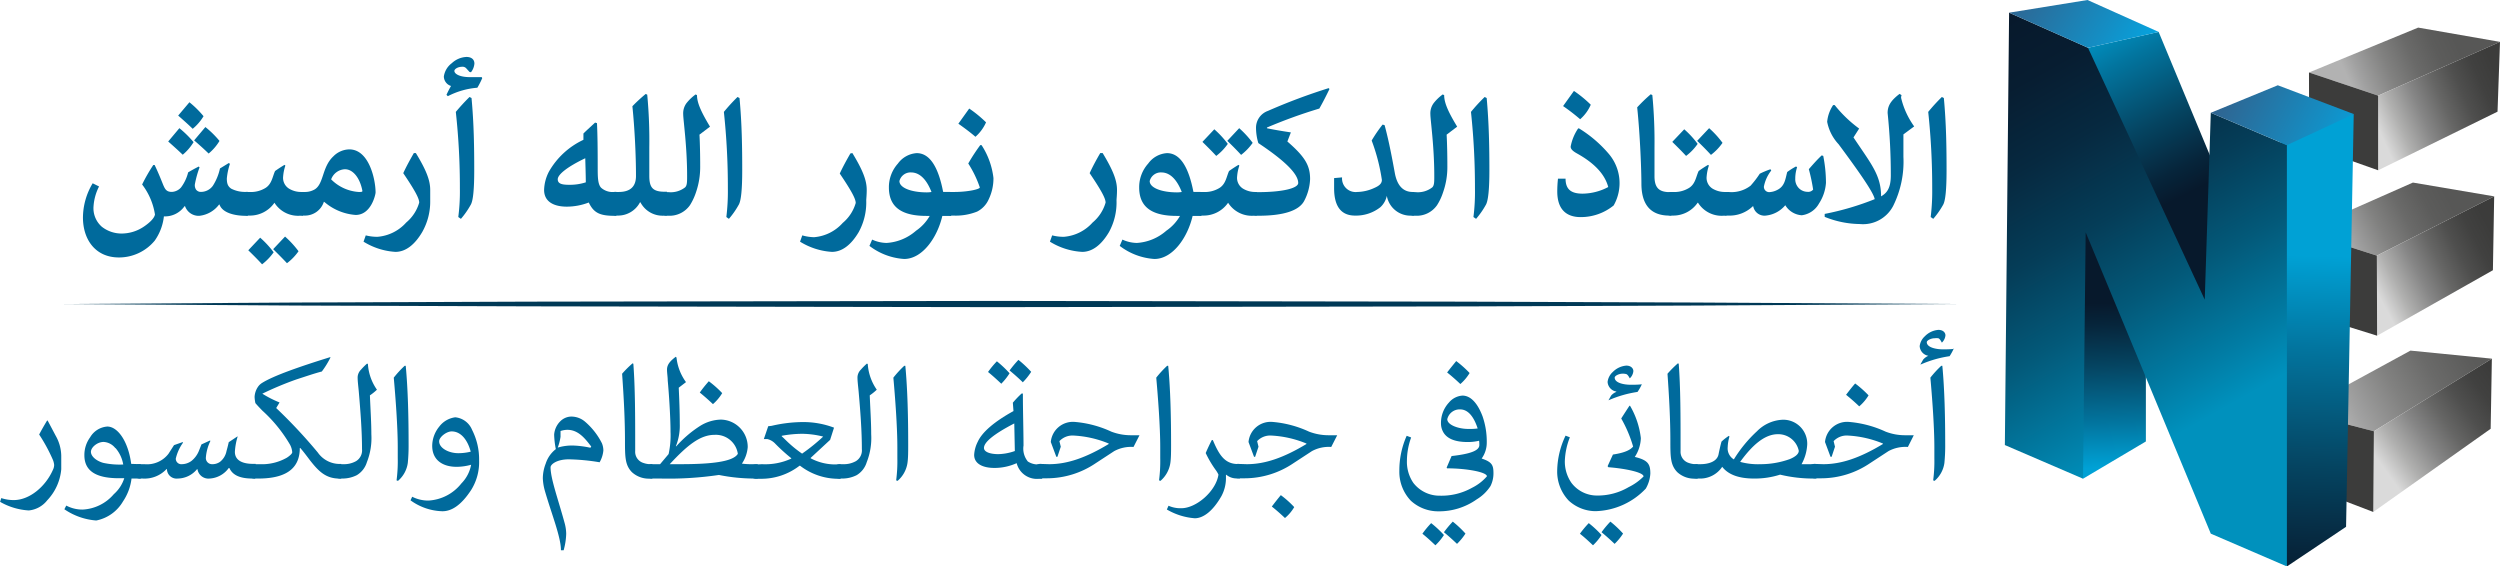 <svg id="Layer_1" data-name="Layer 1" xmlns="http://www.w3.org/2000/svg" xmlns:xlink="http://www.w3.org/1999/xlink" viewBox="0 0 313.45 71.02"><defs><style>.cls-1{fill:url(#linear-gradient);}.cls-2{fill:url(#linear-gradient-2);}.cls-3{fill:url(#linear-gradient-3);}.cls-4{fill:url(#linear-gradient-4);}.cls-5{fill:url(#linear-gradient-5);}.cls-6{fill:url(#linear-gradient-6);}.cls-7{fill:url(#linear-gradient-7);}.cls-8{fill:url(#linear-gradient-8);}.cls-9{fill:url(#linear-gradient-9);}.cls-10{fill:url(#linear-gradient-10);}.cls-11{fill:url(#linear-gradient-11);}.cls-12{fill:url(#linear-gradient-12);}.cls-13{fill:url(#linear-gradient-13);}.cls-14{fill:url(#linear-gradient-14);}.cls-15{fill:url(#linear-gradient-15);}.cls-16{fill:#003956;}.cls-17{fill:#006a9c;}</style><linearGradient id="linear-gradient" x1="294.57" y1="10.26" x2="307.55" y2="4.44" gradientUnits="userSpaceOnUse"><stop offset="0" stop-color="#b2b2b2"/><stop offset="0.11" stop-color="#a1a1a1"/><stop offset="0.36" stop-color="#818180"/><stop offset="0.59" stop-color="#6a6a69"/><stop offset="0.81" stop-color="#5c5c5b"/><stop offset="1" stop-color="#575756"/></linearGradient><linearGradient id="linear-gradient-2" x1="298.41" y1="16.57" x2="313.35" y2="9.96" gradientUnits="userSpaceOnUse"><stop offset="0" stop-color="#dadada"/><stop offset="0.16" stop-color="#b0b0af"/><stop offset="0.35" stop-color="#868686"/><stop offset="0.53" stop-color="#666665"/><stop offset="0.7" stop-color="#4f4f4e"/><stop offset="0.86" stop-color="#414140"/><stop offset="1" stop-color="#3c3c3b"/></linearGradient><linearGradient id="linear-gradient-3" x1="300.01" y1="17.63" x2="286.86" y2="12.32" gradientUnits="userSpaceOnUse"><stop offset="0" stop-color="#3c3c3b"/><stop offset="1" stop-color="#3c3c3b"/></linearGradient><linearGradient id="linear-gradient-4" x1="293.61" y1="30.63" x2="306.37" y2="23.75" xlink:href="#linear-gradient"/><linearGradient id="linear-gradient-5" x1="298.23" y1="36.97" x2="312.61" y2="29.53" xlink:href="#linear-gradient-2"/><linearGradient id="linear-gradient-6" x1="301.33" y1="37.52" x2="291.2" y2="35.05" xlink:href="#linear-gradient-3"/><linearGradient id="linear-gradient-7" x1="293.3" y1="52.61" x2="312.27" y2="41.64" xlink:href="#linear-gradient"/><linearGradient id="linear-gradient-8" x1="298.68" y1="58.42" x2="313.34" y2="47.9" xlink:href="#linear-gradient-2"/><linearGradient id="linear-gradient-9" x1="303.42" y1="61.17" x2="292.22" y2="57.25" xlink:href="#linear-gradient-3"/><linearGradient id="linear-gradient-10" x1="289.34" y1="32.06" x2="288.44" y2="74.72" gradientUnits="userSpaceOnUse"><stop offset="0" stop-color="#00a1d5"/><stop offset="0.27" stop-color="#02759f"/><stop offset="0.62" stop-color="#054461"/><stop offset="0.87" stop-color="#06253b"/><stop offset="1" stop-color="#07192c"/></linearGradient><linearGradient id="linear-gradient-11" x1="264.23" y1="58.61" x2="263.46" y2="38.01" xlink:href="#linear-gradient-10"/><linearGradient id="linear-gradient-12" x1="260.27" y1="2.96" x2="271.88" y2="25.49" xlink:href="#linear-gradient-10"/><linearGradient id="linear-gradient-13" x1="250.04" y1="3.3" x2="277.49" y2="51.96" gradientUnits="userSpaceOnUse"><stop offset="0" stop-color="#07192c"/><stop offset="0.14" stop-color="#071d31"/><stop offset="0.31" stop-color="#062940"/><stop offset="0.5" stop-color="#053d58"/><stop offset="0.69" stop-color="#035979"/><stop offset="0.89" stop-color="#017ca4"/><stop offset="1" stop-color="#0091bd"/></linearGradient><linearGradient id="linear-gradient-14" x1="249.53" y1="-4.58" x2="270.29" y2="8.46" gradientUnits="userSpaceOnUse"><stop offset="0" stop-color="#375983"/><stop offset="0.23" stop-color="#2d6895"/><stop offset="0.68" stop-color="#148ec4"/><stop offset="1" stop-color="#00ace9"/></linearGradient><linearGradient id="linear-gradient-15" x1="275.22" y1="8.53" x2="297.67" y2="20.22" xlink:href="#linear-gradient-14"/></defs><title>nurullah ermiş logo arapca</title><polygon class="cls-1" points="289.5 9.09 303.19 3.46 313.45 5.25 298.17 11.99 289.5 9.09"/><polygon class="cls-2" points="313.45 5.25 313.14 14 298.17 21.35 298.17 11.99 313.45 5.25"/><polygon class="cls-3" points="298.17 21.35 289.52 18.29 289.5 9.09 298.17 11.99 298.17 21.35"/><polygon class="cls-4" points="288.59 29.05 302.53 22.89 312.72 24.62 298.01 32.05 288.59 29.05"/><polygon class="cls-5" points="312.72 24.62 312.56 33.88 298.04 42.09 298.01 32.05 312.72 24.62"/><polygon class="cls-6" points="298.04 42.09 288.32 39.06 288.59 29.05 298.01 32.05 298.04 42.09"/><polygon class="cls-7" points="288.15 51.63 302.22 43.96 312.43 44.97 297.64 54.07 288.15 51.63"/><polygon class="cls-8" points="312.43 44.97 312.28 53.76 297.56 64.19 297.64 54.07 312.43 44.97"/><polygon class="cls-9" points="297.56 64.19 287.88 60.49 288.15 51.63 297.64 54.07 297.56 64.19"/><polygon class="cls-10" points="286.73 71.02 294.15 66.05 295.11 14.3 286.73 15.51 283.98 23.64 283.58 62.74 286.73 71.02"/><polygon class="cls-11" points="261.17 60.02 269.05 55.35 269.05 38.46 262.07 26.65 258.84 25.26 258.32 49.76 261.17 60.02"/><polygon class="cls-12" points="261.79 5.99 270.65 4 278.33 22.49 281.96 36.33 277.47 40.19 266.52 34.18 259.65 13.15 261.79 5.99"/><polygon class="cls-13" points="277.19 14.14 276.43 37.57 261.79 5.99 251.9 1.59 251.37 55.8 261.17 60.02 261.5 29.12 277.19 66.91 286.73 71.02 286.73 18.2 277.19 14.14"/><polygon class="cls-14" points="270.65 4 261.73 0 251.9 1.59 261.79 5.99 270.65 4"/><polygon class="cls-15" points="285.59 10.69 295.11 14.3 286.73 18.2 277.19 14.14 285.59 10.69"/><polygon class="cls-16" points="7.99 38.12 37.21 37.93 66.44 37.82 124.89 37.73 183.33 37.82 212.56 37.93 245.3 38.12 212.56 38.31 183.33 38.42 124.89 38.51 66.44 38.41 37.21 38.31 7.99 38.12"/><path class="cls-17" d="M13.91,311l1,1.89a5.23,5.23,0,0,1,.7,2.66v1.54a6.46,6.46,0,0,1-1.76,3.9,3.35,3.35,0,0,1-2.31,1.27,8.2,8.2,0,0,1-3.6-1.08l.15-.47a5,5,0,0,0,1.56.25c2,0,4-1.71,4.91-3.78a1.45,1.45,0,0,0,.16-.62,2.21,2.21,0,0,0-.2-.74,20.92,20.92,0,0,0-1.68-3.08c.32-.61.65-1.18,1-1.76Z" transform="translate(-7.93 -258.26)"/><path class="cls-17" d="M25.58,316.46v1.8H24.42a6.5,6.5,0,0,1-1.07,2.87A5,5,0,0,1,20,323.52a8.14,8.14,0,0,1-4-1.41l.24-.46a4.32,4.32,0,0,0,2.06.5,5.49,5.49,0,0,0,3.9-1.93,4.48,4.48,0,0,0,1.31-2h-.68c-2.86,0-4.32-.91-4.32-2.88a3.75,3.75,0,0,1,.72-2.25,2.72,2.72,0,0,1,2.15-1.35c1.29,0,2.62,1.81,3,4.68Zm-3.18-2a2,2,0,0,0-1.48-.79c-.79,0-1.59.68-1.59,1.24s.66,1.13,1.53,1.38a9.68,9.68,0,0,0,2.52.21A4.24,4.24,0,0,0,22.4,314.42Z" transform="translate(-7.93 -258.26)"/><path class="cls-17" d="M39.93,318.26h-.35c-1.74,0-2.54-.54-2.89-1.32h-.08a3.17,3.17,0,0,1-2.4,1.32,1.39,1.39,0,0,1-1.52-1.17h-.06a3.18,3.18,0,0,1-2.42,1.17,1.21,1.21,0,0,1-1.35-1.19h-.05a3.77,3.77,0,0,1-3,1.19h-.23a.9.9,0,0,1-1-.94.88.88,0,0,1,1-.86h.47a3.39,3.39,0,0,0,3-1.3l.7-1.09,1.08-.38.05.07a5.59,5.59,0,0,0-.91,2,.69.69,0,0,0,.76.7,2.07,2.07,0,0,0,1.22-.42,3.1,3.1,0,0,0,.91-1.23l.33-.83,1.07-.49.05.06a5.75,5.75,0,0,0-.57,2.1.77.77,0,0,0,.78.81,1.64,1.64,0,0,0,1-.3,2.24,2.24,0,0,0,.81-1.35c.06-.22.14-.49.28-1.11l1.07-.71.05,0a8,8,0,0,0-.35,1.92c0,1.11,1,1.51,2.3,1.51h.31Z" transform="translate(-7.93 -258.26)"/><path class="cls-17" d="M50.72,318.26h-.28c-1.71,0-2.63-1-3.63-2.27-.46-.61-.89-1.18-1.23-1.56h-.06c0,2.19-1.24,3.83-5.21,3.83h-.37a.9.9,0,0,1-1-.94.87.87,0,0,1,1-.86h.56a6.31,6.31,0,0,0,3.39-.81c.28-.18.68-.49.68-.69a2.36,2.36,0,0,0-.28-.95,18,18,0,0,0-3.46-4.26c-.38-.39-.68-.71-.88-.95a4.62,4.62,0,0,1-.1-.77,2.44,2.44,0,0,1,.38-1.2,1.66,1.66,0,0,1,.5-.52c1.46-.94,4.77-2.08,8.62-3.28l0,.08a10.94,10.94,0,0,1-1.07,1.73c-.84.21-2,.61-3.21,1a41.39,41.39,0,0,0-4.25,1.78v0a13.39,13.39,0,0,0,2.16,1.1l-.42.7A64.57,64.57,0,0,1,47.78,315a3.35,3.35,0,0,0,2.7,1.43h.24Z" transform="translate(-7.93 -258.26)"/><path class="cls-17" d="M51,316.46a3.07,3.07,0,0,0,1.57-.38,1.58,1.58,0,0,0,.75-1.51c0-2.24-.19-4.69-.41-7.27-.06-.64-.14-1.23-.14-1.75a1.42,1.42,0,0,1,.42-.94,8,8,0,0,1,.77-.77l.1.07a6.26,6.26,0,0,0,1.13,3.21,6.63,6.63,0,0,1-.88.71c.06,1.62.18,3.31.18,4.87a8.22,8.22,0,0,1-.56,3.51,2.85,2.85,0,0,1-1.27,1.63,4,4,0,0,1-1.75.42h-.21a.9.9,0,0,1-1-.94.87.87,0,0,1,1-.86Z" transform="translate(-7.93 -258.26)"/><path class="cls-17" d="M57.65,318.49a18.42,18.42,0,0,0,.15-2.8v-1.37c0-2.56-.28-6.29-.5-8.71a13.16,13.16,0,0,1,1.37-1.49l.13,0c.29,3.06.36,6.6.36,9.87a22.2,22.2,0,0,1-.1,2.31,3.6,3.6,0,0,1-1.23,2.25Z" transform="translate(-7.93 -258.26)"/><path class="cls-17" d="M65.17,316.79c-1.64,0-3.05-.77-3.05-2.64a3.88,3.88,0,0,1,.89-2.41,3,3,0,0,1,2-1.16,2.54,2.54,0,0,1,2.11,1.58A8.12,8.12,0,0,1,68,316,6.57,6.57,0,0,1,67,319.7c-1.24,1.89-2.43,2.66-3.6,2.66a7.11,7.11,0,0,1-4-1.37l.21-.45a4.4,4.4,0,0,0,2.05.48,5.65,5.65,0,0,0,4.12-2.15A4.5,4.5,0,0,0,67,316.53,6.85,6.85,0,0,1,65.17,316.79Zm-.61-4.44c-.66,0-1.57.72-1.57,1.24,0,.87,1.23,1.49,2.38,1.49a6.39,6.39,0,0,0,1.58-.19C66.57,313.48,65.76,312.35,64.56,312.35Z" transform="translate(-7.93 -258.26)"/><path class="cls-17" d="M79.26,315.85c-1.54,0-2.3.64-2.3,1,0,1.46,1,4.15,1.79,7.09a5.24,5.24,0,0,1,.17,1.25,8.43,8.43,0,0,1-.32,2.06l-.34,0c0-1.66-1.15-4.47-2-7.4a6.69,6.69,0,0,1-.27-1.61,5.16,5.16,0,0,1,.36-1.85,3.74,3.74,0,0,1,1.27-1.82,10.6,10.6,0,0,1-.21-1.82,2.62,2.62,0,0,1,.78-1.68,2,2,0,0,1,1.3-.58,2.66,2.66,0,0,1,1.77.62,8.69,8.69,0,0,1,2.14,2.73,2.45,2.45,0,0,1,.18.9,3.66,3.66,0,0,1-.47,1.48A26,26,0,0,0,79.26,315.85Zm2.8-1.6c-.8-1.06-1.65-2.1-3-2.1a2.82,2.82,0,0,0-.85.15l0,.73a6.71,6.71,0,0,1-.35,1.35,6.21,6.21,0,0,1,1.91-.26,11.66,11.66,0,0,1,2.18.28Z" transform="translate(-7.93 -258.26)"/><path class="cls-17" d="M89.71,318.26h-.15a3.12,3.12,0,0,1-2.4-.8c-.85-.87-.87-1.87-.87-3.92,0-2.67-.15-5.45-.36-8.42a12.4,12.4,0,0,1,1.32-1.31l.09.06c.23,3.07.23,6.7.23,10.14v.8a1.46,1.46,0,0,0,1.05,1.5,2.67,2.67,0,0,0,.89.15h.2Z" transform="translate(-7.93 -258.26)"/><path class="cls-17" d="M90.69,316.46l1.07-1.27A10.82,10.82,0,0,0,92,312.4c0-1.83-.2-4.83-.35-6.43,0-.43-.09-.94-.09-1.37,0-.63.4-1.08,1.1-1.61l.09.1a6.38,6.38,0,0,0,1.19,3.08l-.91.7c.07,1.51.13,3,.13,4.54a6.9,6.9,0,0,1-.49,2.8h.06a14.09,14.09,0,0,1,3-2.56,5.12,5.12,0,0,1,2.6-.78,3.43,3.43,0,0,1,3.35,3.45,4.28,4.28,0,0,1-.73,2.07,10,10,0,0,0,1.44.07h.55v1.8h-.34a22.52,22.52,0,0,1-4.53-.45,43.19,43.19,0,0,1-7.3.45h-1a.9.9,0,0,1-1-.94.88.88,0,0,1,1-.86Zm2.51,0c3.67,0,6.63-.26,7.24-1.3a2.79,2.79,0,0,0-2.91-2.38c-1.81,0-3.42,1.3-5.63,3.68Zm3.6-10.4a12.74,12.74,0,0,1,1.68,1.49,5.83,5.83,0,0,1-1.16,1.38c-.55-.52-1.09-1-1.65-1.45C96,307,96.42,306.49,96.8,306.06Z" transform="translate(-7.93 -258.26)"/><path class="cls-17" d="M103.47,316.46a7.85,7.85,0,0,0,3.67-.7v-.05a22.81,22.81,0,0,1-2-1.81,2,2,0,0,0-1-.59h-.44l0,0,.55-1.61.43-.05a17.45,17.45,0,0,1,3.75-.47,10.86,10.86,0,0,1,4.07.7l-.49,1.53-2.44,2.26v.05a6.57,6.57,0,0,0,3.19.77h.56v1.8h-.42a7.87,7.87,0,0,1-4.66-1.64h-.06a7.84,7.84,0,0,1-4.9,1.64h-.43a.9.9,0,0,1-1-.94.88.88,0,0,1,1-.86Zm5.09-1.37a23,23,0,0,0,2.58-2.09V313a11.21,11.21,0,0,0-2.61-.35,14.4,14.4,0,0,0-2.59.25v.06c.25.22.53.51.83.79a14.94,14.94,0,0,0,1.73,1.39Z" transform="translate(-7.93 -258.26)"/><path class="cls-17" d="M113.68,316.46a3.06,3.06,0,0,0,1.56-.38,1.58,1.58,0,0,0,.75-1.51c0-2.24-.18-4.69-.41-7.27-.06-.64-.14-1.23-.14-1.75a1.42,1.42,0,0,1,.42-.94,8,8,0,0,1,.77-.77l.1.07a6.35,6.35,0,0,0,1.13,3.21,6.63,6.63,0,0,1-.88.71c.06,1.62.18,3.31.18,4.87a8.22,8.22,0,0,1-.56,3.51,2.85,2.85,0,0,1-1.27,1.63,4,4,0,0,1-1.75.42h-.21a.9.9,0,0,1-1-.94.87.87,0,0,1,1-.86Z" transform="translate(-7.93 -258.26)"/><path class="cls-17" d="M120.29,318.49a18.42,18.42,0,0,0,.15-2.8v-1.37c0-2.56-.28-6.29-.5-8.71a13.16,13.16,0,0,1,1.37-1.49l.13,0c.29,3.06.36,6.6.36,9.87,0,.85,0,1.69-.09,2.31a3.67,3.67,0,0,1-1.24,2.25Z" transform="translate(-7.93 -258.26)"/><path class="cls-17" d="M132.62,316.93c-1.47,0-2.55-.52-2.55-1.64a4.14,4.14,0,0,1,.45-1.64c.56-1.22,2.07-2.52,4.48-3.85l-.08-1.05a12.11,12.11,0,0,1,1.1-1.15h.16c0,2.17.07,4.35.08,6.52a2.55,2.55,0,0,0,.54,2,2.26,2.26,0,0,0,1.47.36h.33v1.8h-.31a2.61,2.61,0,0,1-2.89-1.95A6.74,6.74,0,0,1,132.62,316.93Zm2.48-5.58c-2.49,1.29-3.8,2.33-3.8,3.07,0,.54.85.78,1.8.78a6.62,6.62,0,0,0,2.07-.39Zm-1.65-5c-.58-.54-1.08-1-1.64-1.45a11.29,11.29,0,0,1,1.11-1.34,13.85,13.85,0,0,1,1.59,1.5A7.31,7.31,0,0,1,133.45,306.39Zm2.7-.18c-.57-.55-1.08-1-1.64-1.46a14.7,14.7,0,0,1,1.11-1.33,13.86,13.86,0,0,1,1.6,1.5A7.79,7.79,0,0,1,136.15,306.21Z" transform="translate(-7.93 -258.26)"/><path class="cls-17" d="M139.46,316.46c2.27,0,4.6-.79,7.48-2.53l0-.06a13.26,13.26,0,0,0-4.4-1,2.24,2.24,0,0,0-1.78.7l.17.7-.42,1.26h-.14l-.69-1.85a2.78,2.78,0,0,1,3-2.52,13.53,13.53,0,0,1,4.59,1.22,6.84,6.84,0,0,0,2.4.45h1.13l0,0-.75,1.47a4.44,4.44,0,0,0-2.42.52l-2.34,1.53a10.93,10.93,0,0,1-6.06,1.88h-.73a.9.9,0,0,1-1-.94.87.87,0,0,1,1-.86Z" transform="translate(-7.93 -258.26)"/><path class="cls-17" d="M153.25,318.49a18.42,18.42,0,0,0,.15-2.8v-1.37c0-2.56-.28-6.29-.5-8.71a13.16,13.16,0,0,1,1.37-1.49l.13,0c.29,3.06.36,6.6.36,9.87,0,.85,0,1.69-.09,2.31a3.67,3.67,0,0,1-1.24,2.25Z" transform="translate(-7.93 -258.26)"/><path class="cls-17" d="M160,313.44c.8,1.92,1.53,3,3.15,3h.25v1.8h-.29a2,2,0,0,1-1.42-.45h-.05c0,.17,0,.33,0,.49a4.77,4.77,0,0,1-.56,2.17c-1.11,1.95-2.32,2.79-3.35,2.79a8.11,8.11,0,0,1-3.5-1.1l.21-.47a3.66,3.66,0,0,0,1.61.31c1.87,0,4.34-2.13,4.65-4.21a3.37,3.37,0,0,0-.38-.63,13.09,13.09,0,0,1-1.22-2.08c.28-.65.53-1.17.77-1.63Z" transform="translate(-7.93 -258.26)"/><path class="cls-17" d="M164.25,316.46c2.27,0,4.6-.79,7.48-2.53l0-.06a13.26,13.26,0,0,0-4.4-1,2.24,2.24,0,0,0-1.78.7l.17.7-.42,1.26h-.14l-.69-1.85a2.78,2.78,0,0,1,3-2.52,13.53,13.53,0,0,1,4.59,1.22,6.84,6.84,0,0,0,2.4.45h1.13l0,0-.75,1.47a4.44,4.44,0,0,0-2.42.52l-2.34,1.53a10.93,10.93,0,0,1-6.06,1.88h-.73a.9.9,0,0,1-1-.94.87.87,0,0,1,1-.86Zm4.27,3.88a12.22,12.22,0,0,1,1.68,1.5,5.19,5.19,0,0,1-1.16,1.37c-.54-.51-1.09-1-1.65-1.44C167.77,321.27,168.15,320.78,168.52,320.34Z" transform="translate(-7.93 -258.26)"/><path class="cls-17" d="M193.38,313.52a6,6,0,0,1-1.46.16c-1.51,0-2.67-.4-3.12-1.41a2.21,2.21,0,0,1-.2-.95,3.75,3.75,0,0,1,1-2.59,2.42,2.42,0,0,1,1.69-.87c1.06,0,1.92,1,2.52,2.59a9.66,9.66,0,0,1,.53,3.3,3.41,3.41,0,0,1-.64,2c1.32.44,1.48.85,1.48,1.85a3.56,3.56,0,0,1-.37,1.6,5.33,5.33,0,0,1-1.73,1.67,8.14,8.14,0,0,1-4.79,1.5,5.07,5.07,0,0,1-3.47-1.33,5.25,5.25,0,0,1-1.44-3.74,10.7,10.7,0,0,1,.92-4.4l.56.21a8.67,8.67,0,0,0-.53,2.94,4.65,4.65,0,0,0,.81,2.76,4.14,4.14,0,0,0,3.32,1.6,7.84,7.84,0,0,0,4.05-1,5.93,5.93,0,0,0,1.85-1.43c0-.53-2.57-1-5-1l-.05-.09.62-1.45c2.29-.26,3.48-.66,3.48-1.38A4.2,4.2,0,0,0,193.38,313.52Zm-5.48,13.11c-.57-.54-1.07-1-1.63-1.45a11.28,11.28,0,0,1,1.1-1.33,13,13,0,0,1,1.6,1.49A6.91,6.91,0,0,1,187.9,326.63Zm2.71-.18c-.58-.55-1.08-1-1.64-1.46a13.21,13.21,0,0,1,1.11-1.33,13,13,0,0,1,1.59,1.5A7.31,7.31,0,0,1,190.61,326.45Zm-.1-22.92a13.52,13.52,0,0,1,1.68,1.5,5.83,5.83,0,0,1-1.16,1.38c-.55-.52-1.09-1-1.66-1.45C189.75,304.46,190.13,304,190.51,303.53Zm.48,6.06a1.59,1.59,0,0,0-1.6,1.23c0,.7,1.34,1.22,2.66,1.22a7.32,7.32,0,0,0,1.15-.06C192.69,310.41,191.94,309.59,191,309.59Z" transform="translate(-7.93 -258.26)"/><path class="cls-17" d="M212.29,309.11a10.39,10.39,0,0,1,1.37,4.08,4.52,4.52,0,0,1-.76,2.36c1.66.4,1.95.9,1.95,2.08a4.25,4.25,0,0,1-.57,1.89,9,9,0,0,1-6.31,2.83,5,5,0,0,1-3.35-1.32,5.28,5.28,0,0,1-1.45-3.75,10.56,10.56,0,0,1,1.05-4.4l.54.21a8.88,8.88,0,0,0-.63,2.94,4.66,4.66,0,0,0,.82,2.76,4,4,0,0,0,3.19,1.6,7.64,7.64,0,0,0,4-1.06A6.87,6.87,0,0,0,214,318c0-.53-2.34-1-4.41-1.16l-.1-.13.67-1.46c1.59-.24,2.2-.61,2.53-1a16.18,16.18,0,0,0-1.49-3.52c.34-.54.7-1.09,1-1.55Zm-4.63,17.52c-.57-.54-1.07-1-1.64-1.45a12.36,12.36,0,0,1,1.11-1.33,13,13,0,0,1,1.6,1.49A6.91,6.91,0,0,1,207.66,326.63Zm2.71-.18c-.58-.55-1.08-1-1.64-1.46a12,12,0,0,1,1.11-1.33,13,13,0,0,1,1.59,1.5A7.31,7.31,0,0,1,210.37,326.45Zm3.41-20a5.75,5.75,0,0,1-.54.95,14.26,14.26,0,0,0-3.64,1.05l0,0,.33-.59a1.66,1.66,0,0,1,.65-.46v-.05a1.3,1.3,0,0,1-1.09-1.21,2,2,0,0,1,.65-1.24,2.67,2.67,0,0,1,1.7-.8c.56,0,.88.33.88.69a1.4,1.4,0,0,1-.45.91h0c-.16-.31-.3-.5-.45-.54a1.72,1.72,0,0,0-.44-.05c-.49,0-1,.28-1,.49,0,.68,1.18.9,2,.9.47,0,.95,0,1.42-.06Z" transform="translate(-7.93 -258.26)"/><path class="cls-17" d="M220.78,318.26h-.15a3.12,3.12,0,0,1-2.4-.8c-.85-.87-.87-1.87-.87-3.92,0-2.67-.15-5.45-.36-8.42a13.42,13.42,0,0,1,1.31-1.31l.1.06c.23,3.07.23,6.7.23,10.14v.8a1.46,1.46,0,0,0,1.05,1.5,2.67,2.67,0,0,0,.89.15h.2Z" transform="translate(-7.93 -258.26)"/><path class="cls-17" d="M221.09,316.46c1.19,0,2.14-.39,2.31-1.23.11-.55.23-1.08.37-1.6a6.59,6.59,0,0,1,.92-.72l.08.08a5.28,5.28,0,0,0-.22,1.32,1.61,1.61,0,0,0,.77,1.55,16.59,16.59,0,0,1,2.9-3.53,4.81,4.81,0,0,1,3.14-1.44,3,3,0,0,1,3.16,3.09,5.73,5.73,0,0,1-.71,2.48h1.86v1.8h-.36a17.59,17.59,0,0,1-4.19-.49,10.41,10.41,0,0,1-3.26.49c-1.82,0-3.2-.44-4-1.47h0a3.32,3.32,0,0,1-2.9,1.47h-.17a.9.9,0,0,1-1-.94.88.88,0,0,1,1-.86Zm7.58,0a10.85,10.85,0,0,0,3.64-.63c.69-.28,1.15-.64,1.15-1.05a2.62,2.62,0,0,0-2.62-2.08c-1.65,0-3.19,1.35-4.73,3.47A8.4,8.4,0,0,0,228.67,316.46Z" transform="translate(-7.93 -258.26)"/><path class="cls-17" d="M236.53,316.46c2.27,0,4.6-.79,7.48-2.53l0-.06a13.26,13.26,0,0,0-4.4-1,2.24,2.24,0,0,0-1.78.7l.17.7-.42,1.26h-.14l-.69-1.85a2.78,2.78,0,0,1,3-2.52,13.62,13.62,0,0,1,4.6,1.22,6.74,6.74,0,0,0,2.39.45h1.14l0,0-.74,1.47a4.46,4.46,0,0,0-2.43.52l-2.34,1.53a10.91,10.91,0,0,1-6.06,1.88h-.73a.9.9,0,0,1-1-.94.87.87,0,0,1,1-.86Zm4-10.12a13.41,13.41,0,0,1,1.68,1.49,5.65,5.65,0,0,1-1.17,1.38c-.54-.52-1.09-1-1.65-1.45C239.77,307.26,240.15,306.77,240.53,306.34Z" transform="translate(-7.93 -258.26)"/><path class="cls-17" d="M252.91,301.92a6.69,6.69,0,0,1-.54,1,13.86,13.86,0,0,0-3.64,1.05l0-.05.33-.58a1.79,1.79,0,0,1,.65-.47v0a1.3,1.3,0,0,1-1.09-1.22,2,2,0,0,1,.65-1.23,2.65,2.65,0,0,1,1.7-.8c.56,0,.88.32.88.69a1.44,1.44,0,0,1-.45.91h0c-.16-.31-.3-.51-.45-.55a1.78,1.78,0,0,0-.44,0c-.49,0-1,.28-1,.49,0,.67,1.18.9,2,.9.47,0,.95,0,1.42-.06Zm-2.6,16.57a18.42,18.42,0,0,0,.15-2.8v-1.37c0-2.56-.28-6.29-.5-8.71a13.16,13.16,0,0,1,1.37-1.49l.13,0c.29,3.06.36,6.6.36,9.87a22.2,22.2,0,0,1-.1,2.31,3.6,3.6,0,0,1-1.23,2.25Z" transform="translate(-7.93 -258.26)"/><path class="cls-17" d="M27.33,288.43a5.81,5.81,0,0,1-4.49,2.11c-3,0-4.51-2.31-4.51-5a8.44,8.44,0,0,1,1.22-4.3l.8.4a6.36,6.36,0,0,0-.69,2.45,3.08,3.08,0,0,0,1.05,2.61,4,4,0,0,0,2.47.84,5,5,0,0,0,2.88-.93c.69-.48,1.21-1,1.3-1.45a8.29,8.29,0,0,0-1.61-3.77,21.3,21.3,0,0,1,1.4-2.44h.17c.37.77.71,1.58,1.05,2.44.25.59.42.93,1.11.93a1.64,1.64,0,0,0,1.15-.56,5.29,5.29,0,0,0,.89-1.89c.42-.25.87-.5,1.33-.73l.1.11a12.32,12.32,0,0,0-.59,2.14,1,1,0,0,0,.15.64.73.73,0,0,0,.62.29,1.85,1.85,0,0,0,1.49-.77,6.66,6.66,0,0,0,.89-2.17l1.11-.68.14.1a8.12,8.12,0,0,0-.39,1.84c0,.69.16,1,.54,1.27a3.77,3.77,0,0,0,1.88.41H39v3h-.21c-1.54,0-3-.41-3.34-1.42H35.4a3.56,3.56,0,0,1-2.49,1.42,1.81,1.81,0,0,1-1.78-1.21h-.06a3,3,0,0,1-2.59,1.28A6.5,6.5,0,0,1,27.33,288.43Zm3.09-14.1a12.88,12.88,0,0,1,1.78,1.75,6.34,6.34,0,0,1-1.36,1.58c-.6-.58-1.2-1.11-1.82-1.66Zm1.26-3.25a12.24,12.24,0,0,1,1.77,1.75,6.14,6.14,0,0,1-1.36,1.58c-.59-.58-1.2-1.11-1.82-1.66Zm2,3.11a11.71,11.71,0,0,1,1.77,1.74,6.14,6.14,0,0,1-1.36,1.58c-.59-.57-1.19-1.11-1.82-1.65Z" transform="translate(-7.93 -258.26)"/><path class="cls-17" d="M45.92,285.29h-.19a3.5,3.5,0,0,1-3.39-1.61h0a3.73,3.73,0,0,1-3.09,1.61H39c-.71,0-1-.77-1-1.48s.33-1.48,1-1.48h.21a3.48,3.48,0,0,0,2-.5c.81-.5.89-1.45,1.21-2.13.34-.24.73-.5,1.18-.77l.11.09a5.66,5.66,0,0,0-.28,1.36,1.59,1.59,0,0,0,.72,1.52,2.93,2.93,0,0,0,1.58.43h.18Zm-5.37,2.77a11.78,11.78,0,0,1,1.69,1.83,6.89,6.89,0,0,1-1.45,1.51c-.56-.61-1.14-1.19-1.73-1.76Zm3.12-.14a12.29,12.29,0,0,1,1.69,1.84,6.63,6.63,0,0,1-1.45,1.5c-.56-.6-1.14-1.18-1.73-1.76Z" transform="translate(-7.93 -258.26)"/><path class="cls-17" d="M48.54,283.55a2.49,2.49,0,0,1-2.44,1.74h-.19c-.69,0-1-.71-1-1.48s.33-1.48,1-1.48h.21A2.42,2.42,0,0,0,47.4,282c1.15-.73.89-2.8,2.33-4.14a2.87,2.87,0,0,1,2-.87c2.47,0,3.29,3.77,3.29,5.41,0,.21-.53,2.81-2.5,2.81a6.76,6.76,0,0,1-3.9-1.61Zm4.37-1.22c.28,0,.46,0,.46-.13-.31-1.66-1.2-2.72-2.19-2.72a1.92,1.92,0,0,0-1.73,1.27A5.36,5.36,0,0,0,52.91,282.33Z" transform="translate(-7.93 -258.26)"/><path class="cls-17" d="M60.07,277.45c1.29,2.12,1.8,3.4,1.8,4.62,0,.69,0,1.08,0,1.36a7.72,7.72,0,0,1-1,3.92c-.93,1.58-2.07,2.49-3.36,2.49a8.56,8.56,0,0,1-4-1.28l.28-.79a5.66,5.66,0,0,0,1.48.18,5.4,5.4,0,0,0,3.59-1.79,5.08,5.08,0,0,0,1.63-2.5c0-.53-.56-1.56-2-3.69.41-.89.89-1.75,1.33-2.52Z" transform="translate(-7.93 -258.26)"/><path class="cls-17" d="M66.8,267.28l-.4-.44a.61.61,0,0,0-.5-.21c-.59,0-1,.3-1,.52,0,.38.68.78,1.93.78.55,0,1,0,1.5,0l.06.13a9.69,9.69,0,0,1-.61,1.2,9.69,9.69,0,0,0-3.7,1.06l-.17-.17a11.55,11.55,0,0,1,.57-1.11,1.27,1.27,0,0,1-.9-1.19,2.53,2.53,0,0,1,1-1.67,2.87,2.87,0,0,1,1.83-.78c.64,0,1,.32,1,.83a2,2,0,0,1-.43,1.09Zm-1.41,18.19a24.89,24.89,0,0,0,.2-3.57,86.57,86.57,0,0,0-.51-9.61,25.09,25.09,0,0,1,1.72-1.87l.25.13c.3,3.19.34,6.18.34,9.05,0,2.32-.13,3.87-.46,4.37a10.31,10.31,0,0,1-1.21,1.73Z" transform="translate(-7.93 -258.26)"/><path class="cls-17" d="M79,284.17c-1.48,0-2.85-.52-2.85-2.1a5.28,5.28,0,0,1,.6-2.28,9.71,9.71,0,0,1,4.33-4l0-.79c.47-.47,1-.93,1.46-1.37l.24.07c.07,1.47.09,3.23.09,5.47,0,1.25,0,2.19.44,2.64a2.16,2.16,0,0,0,1.69.51h.21v3H85c-1.82,0-2.62-.34-3.25-1.67A7.75,7.75,0,0,1,79,284.17Zm2.31-6.07c-2.1,1-3.45,2-3.45,2.64s.71.69,1.52.69a6.46,6.46,0,0,0,2-.31C81.37,280,81.33,278.92,81.31,278.1Z" transform="translate(-7.93 -258.26)"/><path class="cls-17" d="M91.52,285.29h-.2a3.13,3.13,0,0,1-3.09-1.66h-.06a3.11,3.11,0,0,1-2.8,1.66h-.2c-.71,0-1-.77-1-1.48s.33-1.48,1-1.48h.32c1.51,0,2.18-.72,2.18-2,0-2.66-.17-6-.45-8.75a19.5,19.5,0,0,1,1.67-1.54l.19.09a61.35,61.35,0,0,1,.26,6.62c0,1.56,0,2.87,0,3.55,0,1.41.37,2,1.92,2h.29Z" transform="translate(-7.93 -258.26)"/><path class="cls-17" d="M95.32,270.19c0,1,.57,2.18,1.63,3.95l-1.32,1c.06,1.14.09,2.53.09,4a9.72,9.72,0,0,1-.54,3.27,7.31,7.31,0,0,1-.74,1.57,3.12,3.12,0,0,1-2.71,1.33h-.21c-.71,0-1-.77-1-1.48s.32-1.48,1-1.48h.21a2.92,2.92,0,0,0,2.1-.6c.25-.25.25-.67.25-1.47,0-3.68-.49-7-.49-7.7a2.14,2.14,0,0,1,.4-1.37,5.66,5.66,0,0,1,1.16-1.11Z" transform="translate(-7.93 -258.26)"/><path class="cls-17" d="M99,285.47a26.59,26.59,0,0,0,.19-3.57,89,89,0,0,0-.5-9.61,23.09,23.09,0,0,1,1.71-1.87l.25.13c.3,3.19.34,6.18.34,9.05,0,2.32-.13,3.87-.46,4.37a10.31,10.31,0,0,1-1.21,1.73Z" transform="translate(-7.93 -258.26)"/><path class="cls-17" d="M114.8,277.45c1.29,2.12,1.8,3.4,1.8,4.62,0,.69-.06,1.08-.06,1.36a7.71,7.71,0,0,1-.94,3.92c-.93,1.58-2.07,2.49-3.36,2.49a8.56,8.56,0,0,1-4-1.28l.28-.79A5.66,5.66,0,0,0,110,288a5.4,5.4,0,0,0,3.59-1.79,5.08,5.08,0,0,0,1.63-2.5c0-.53-.56-1.56-2-3.69.41-.89.89-1.75,1.33-2.52Z" transform="translate(-7.93 -258.26)"/><path class="cls-17" d="M127.19,282.33v3h-1.11c-.62,2.68-2.48,5.4-4.79,5.4a8,8,0,0,1-4.35-1.64l.34-.79a4.46,4.46,0,0,0,1.81.42,6.17,6.17,0,0,0,3.69-1.53,5.69,5.69,0,0,0,1.72-1.86h-.42c-2.82,0-4.7-.9-4.7-3.56a4.42,4.42,0,0,1,1.13-3,3.16,3.16,0,0,1,2.36-1.31c1.66,0,2.72,1.79,3.31,4.86Zm-5-2.45a1.44,1.44,0,0,0-1.49,1.08c0,.86,1.51,1.42,3.45,1.42a3.45,3.45,0,0,0,.57-.05C124.14,280.85,123.3,279.88,122.16,279.88Z" transform="translate(-7.93 -258.26)"/><path class="cls-17" d="M131,276.46a9.51,9.51,0,0,1,1.49,4.13,6.09,6.09,0,0,1-.61,2.69,3.14,3.14,0,0,1-1.44,1.51,7.27,7.27,0,0,1-3,.5h-.21c-.71,0-1-.77-1-1.48s.32-1.48,1-1.48h.33c1.7,0,3.22-.34,3.22-.57a13.56,13.56,0,0,0-1.45-3,23.17,23.17,0,0,1,1.51-2.31Zm-1.55-4.59a15,15,0,0,1,2.11,1.73,5.2,5.2,0,0,1-1.33,1.81c-.61-.53-1.35-1.08-2.14-1.64Z" transform="translate(-7.93 -258.26)"/><path class="cls-17" d="M146.18,277.45c1.28,2.12,1.8,3.4,1.8,4.62,0,.69-.06,1.08-.06,1.36a7.71,7.71,0,0,1-.94,3.92c-.93,1.58-2.07,2.49-3.36,2.49a8.56,8.56,0,0,1-4.05-1.28l.28-.79a5.61,5.61,0,0,0,1.48.18,5.4,5.4,0,0,0,3.59-1.79,5.08,5.08,0,0,0,1.63-2.5c0-.53-.56-1.56-2-3.69.41-.89.88-1.75,1.33-2.52Z" transform="translate(-7.93 -258.26)"/><path class="cls-17" d="M158.57,282.33v3h-1.11c-.62,2.68-2.48,5.4-4.79,5.4a8,8,0,0,1-4.35-1.64l.34-.79a4.46,4.46,0,0,0,1.81.42,6.17,6.17,0,0,0,3.69-1.53,5.69,5.69,0,0,0,1.72-1.86h-.42c-2.82,0-4.7-.9-4.7-3.56a4.42,4.42,0,0,1,1.13-3,3.14,3.14,0,0,1,2.36-1.31c1.66,0,2.72,1.79,3.31,4.86Zm-5-2.45a1.44,1.44,0,0,0-1.49,1.08c0,.86,1.51,1.42,3.44,1.42a3.48,3.48,0,0,0,.58-.05C155.52,280.85,154.68,279.88,153.54,279.88Z" transform="translate(-7.93 -258.26)"/><path class="cls-17" d="M165.49,285.29h-.19a3.51,3.51,0,0,1-3.39-1.61h0a3.73,3.73,0,0,1-3.09,1.61h-.21c-.71,0-1-.77-1-1.48s.32-1.48,1-1.48h.21a3.48,3.48,0,0,0,2-.5c.81-.5.89-1.45,1.21-2.13.34-.24.73-.5,1.18-.77l.11.09a5.66,5.66,0,0,0-.28,1.36,1.59,1.59,0,0,0,.72,1.52,2.93,2.93,0,0,0,1.58.43h.18Zm-5.31-10.82a11.78,11.78,0,0,1,1.69,1.83,6.68,6.68,0,0,1-1.45,1.51c-.56-.61-1.14-1.18-1.73-1.76Zm3.12-.14a12.29,12.29,0,0,1,1.69,1.84,6.89,6.89,0,0,1-1.45,1.51c-.56-.61-1.14-1.19-1.73-1.76Z" transform="translate(-7.93 -258.26)"/><path class="cls-17" d="M169.34,276c2.21,1.92,2.85,3,2.85,4.71a6.35,6.35,0,0,1-.71,2.68c-.62,1.27-2.59,1.92-5.78,1.92h-.21c-.71,0-1-.77-1-1.48s.32-1.48,1-1.48h.21c3,0,5-.48,5-1.15,0-1.24-2-3-5-5a6.75,6.75,0,0,1-.29-1.86,2.24,2.24,0,0,1,1.48-2.17,74,74,0,0,1,7.63-2.86l.1.11c-.39.81-.81,1.64-1.27,2.45a63.25,63.25,0,0,0-6.57,2.38v.09c1.05.22,2.07.38,3,.52Z" transform="translate(-7.93 -258.26)"/><path class="cls-17" d="M185.19,285.29H185a3,3,0,0,1-3.19-2.48h0a2.68,2.68,0,0,1-.81,1.43,4.93,4.93,0,0,1-3.18,1.05c-1.55,0-2.62-.92-2.62-3.44,0-.3,0-.73,0-1.26l1-.09a1.7,1.7,0,0,0,1.88,1.83,5.34,5.34,0,0,0,2.17-.51c.55-.24.94-.52.94-1a23.8,23.8,0,0,0-1.28-4.94,17.12,17.12,0,0,1,1.37-2l.25.07c.37,1.35.75,3.05,1.27,5.93.29,1.68,1.08,2.45,2.26,2.45h.21Z" transform="translate(-7.93 -258.26)"/><path class="cls-17" d="M189,270.19c0,1,.56,2.18,1.63,3.95l-1.32,1c.06,1.14.09,2.53.09,4a9.46,9.46,0,0,1-.55,3.27,6.86,6.86,0,0,1-.74,1.57,3.1,3.1,0,0,1-2.7,1.33h-.21c-.71,0-1-.77-1-1.48s.33-1.48,1-1.48h.21a2.93,2.93,0,0,0,2.1-.6c.25-.25.25-.67.25-1.47,0-3.68-.49-7-.49-7.7a2.14,2.14,0,0,1,.4-1.37,5.58,5.58,0,0,1,1.15-1.11Z" transform="translate(-7.93 -258.26)"/><path class="cls-17" d="M192.67,285.47a25,25,0,0,0,.19-3.57,89,89,0,0,0-.5-9.61,21.42,21.42,0,0,1,1.72-1.87l.25.13c.29,3.19.34,6.18.34,9.05,0,2.32-.14,3.87-.46,4.37A10.31,10.31,0,0,1,193,285.7Z" transform="translate(-7.93 -258.26)"/><path class="cls-17" d="M204.22,280.66c0,1.38.74,1.88,2.14,1.88a7,7,0,0,0,3.21-.83c-.44-1.68-1.85-3.06-3.9-4.2-.5-.28-.81-.53-.81-.87a6,6,0,0,1,.94-2.28h.11a15.58,15.58,0,0,1,3.72,3.18,5.66,5.66,0,0,1,.62,6.48,6.52,6.52,0,0,1-4.14,1.46c-1.82,0-2.93-1-2.93-3.21a15.16,15.16,0,0,1,.09-1.61Zm1.05-11a15.09,15.09,0,0,1,2.11,1.73,5.08,5.08,0,0,1-1.33,1.82,24.7,24.7,0,0,0-2.14-1.65Z" transform="translate(-7.93 -258.26)"/><path class="cls-17" d="M217.48,285.29h-.25c-2,0-3.46-1-3.5-3.9,0-1.69-.15-6-.53-9.67a20.11,20.11,0,0,1,1.7-1.64l.2.1a61.69,61.69,0,0,1,.27,6.62c0,1.56,0,2.34,0,3.55,0,1.48.59,2,1.94,2h.2Z" transform="translate(-7.93 -258.26)"/><path class="cls-17" d="M224.4,285.29h-.19a3.49,3.49,0,0,1-3.38-1.61h-.05a3.71,3.71,0,0,1-3.09,1.61h-.21c-.71,0-1-.77-1-1.48s.32-1.48,1-1.48h.21a3.48,3.48,0,0,0,2-.5c.82-.5.89-1.45,1.22-2.13.33-.24.72-.5,1.18-.77l.1.09a5.66,5.66,0,0,0-.28,1.36,1.59,1.59,0,0,0,.72,1.52,3,3,0,0,0,1.59.43h.17Zm-5.3-10.82a11.22,11.22,0,0,1,1.68,1.83,6.47,6.47,0,0,1-1.45,1.51c-.56-.61-1.14-1.18-1.73-1.76Zm3.12-.14a11.68,11.68,0,0,1,1.68,1.84,6.67,6.67,0,0,1-1.45,1.51c-.56-.61-1.14-1.19-1.73-1.76Z" transform="translate(-7.93 -258.26)"/><path class="cls-17" d="M236.53,277.81a17.65,17.65,0,0,1,.34,3.37,5.4,5.4,0,0,1-.87,2.59,2.89,2.89,0,0,1-2.16,1.48,2.6,2.6,0,0,1-2.07-1.26h0a3.65,3.65,0,0,1-2.44,1.3,1.43,1.43,0,0,1-1.58-1.17h-.05a4.19,4.19,0,0,1-3.06,1.17h-.21c-.71,0-1-.77-1-1.48s.32-1.48,1-1.48h.21a3.91,3.91,0,0,0,2.78-.79,12.15,12.15,0,0,0,1.15-1.5,11.3,11.3,0,0,1,1.34-.56l.1.16a4.71,4.71,0,0,0-.92,2,.66.66,0,0,0,.68.71,2.39,2.39,0,0,0,1-.28c.94-.47,1-1.33,1.24-2.24a7.77,7.77,0,0,1,1.11-.7l.13.1a4.53,4.53,0,0,0-.23,1.42,1.6,1.6,0,0,0,.42,1.17,1.54,1.54,0,0,0,1.1.49.79.79,0,0,0,.72-.28,22.14,22.14,0,0,0-.54-2.56c.51-.58,1-1.15,1.62-1.73Z" transform="translate(-7.93 -258.26)"/><path class="cls-17" d="M240.32,275.49c2.23,3.35,3.46,4.73,3.46,7.39.71-.41,1.22-1,1.22-2.63a75.37,75.37,0,0,0-.4-7.82c0-.82.31-1.5,1.5-2.4l.25.16a.9.9,0,0,0-.06.34,10.15,10.15,0,0,0,1.64,3.58l-1.35,1v2.81a12.48,12.48,0,0,1-1.28,6.15,4.26,4.26,0,0,1-4.19,2.28,12,12,0,0,1-4.4-.9v-.37a34.47,34.47,0,0,0,6.27-1.85c-.12-.78-1.85-3.28-4.53-6.89a5.67,5.67,0,0,1-1.43-2.81,4.57,4.57,0,0,1,.75-2.1l.19,0a15.91,15.91,0,0,0,3.07,2.95Z" transform="translate(-7.93 -258.26)"/><path class="cls-17" d="M250,285.47a26.59,26.59,0,0,0,.19-3.57,89,89,0,0,0-.5-9.61,23.09,23.09,0,0,1,1.71-1.87l.25.13c.3,3.19.34,6.18.34,9.05,0,2.32-.13,3.87-.45,4.37a10.4,10.4,0,0,1-1.22,1.73Z" transform="translate(-7.93 -258.26)"/></svg>